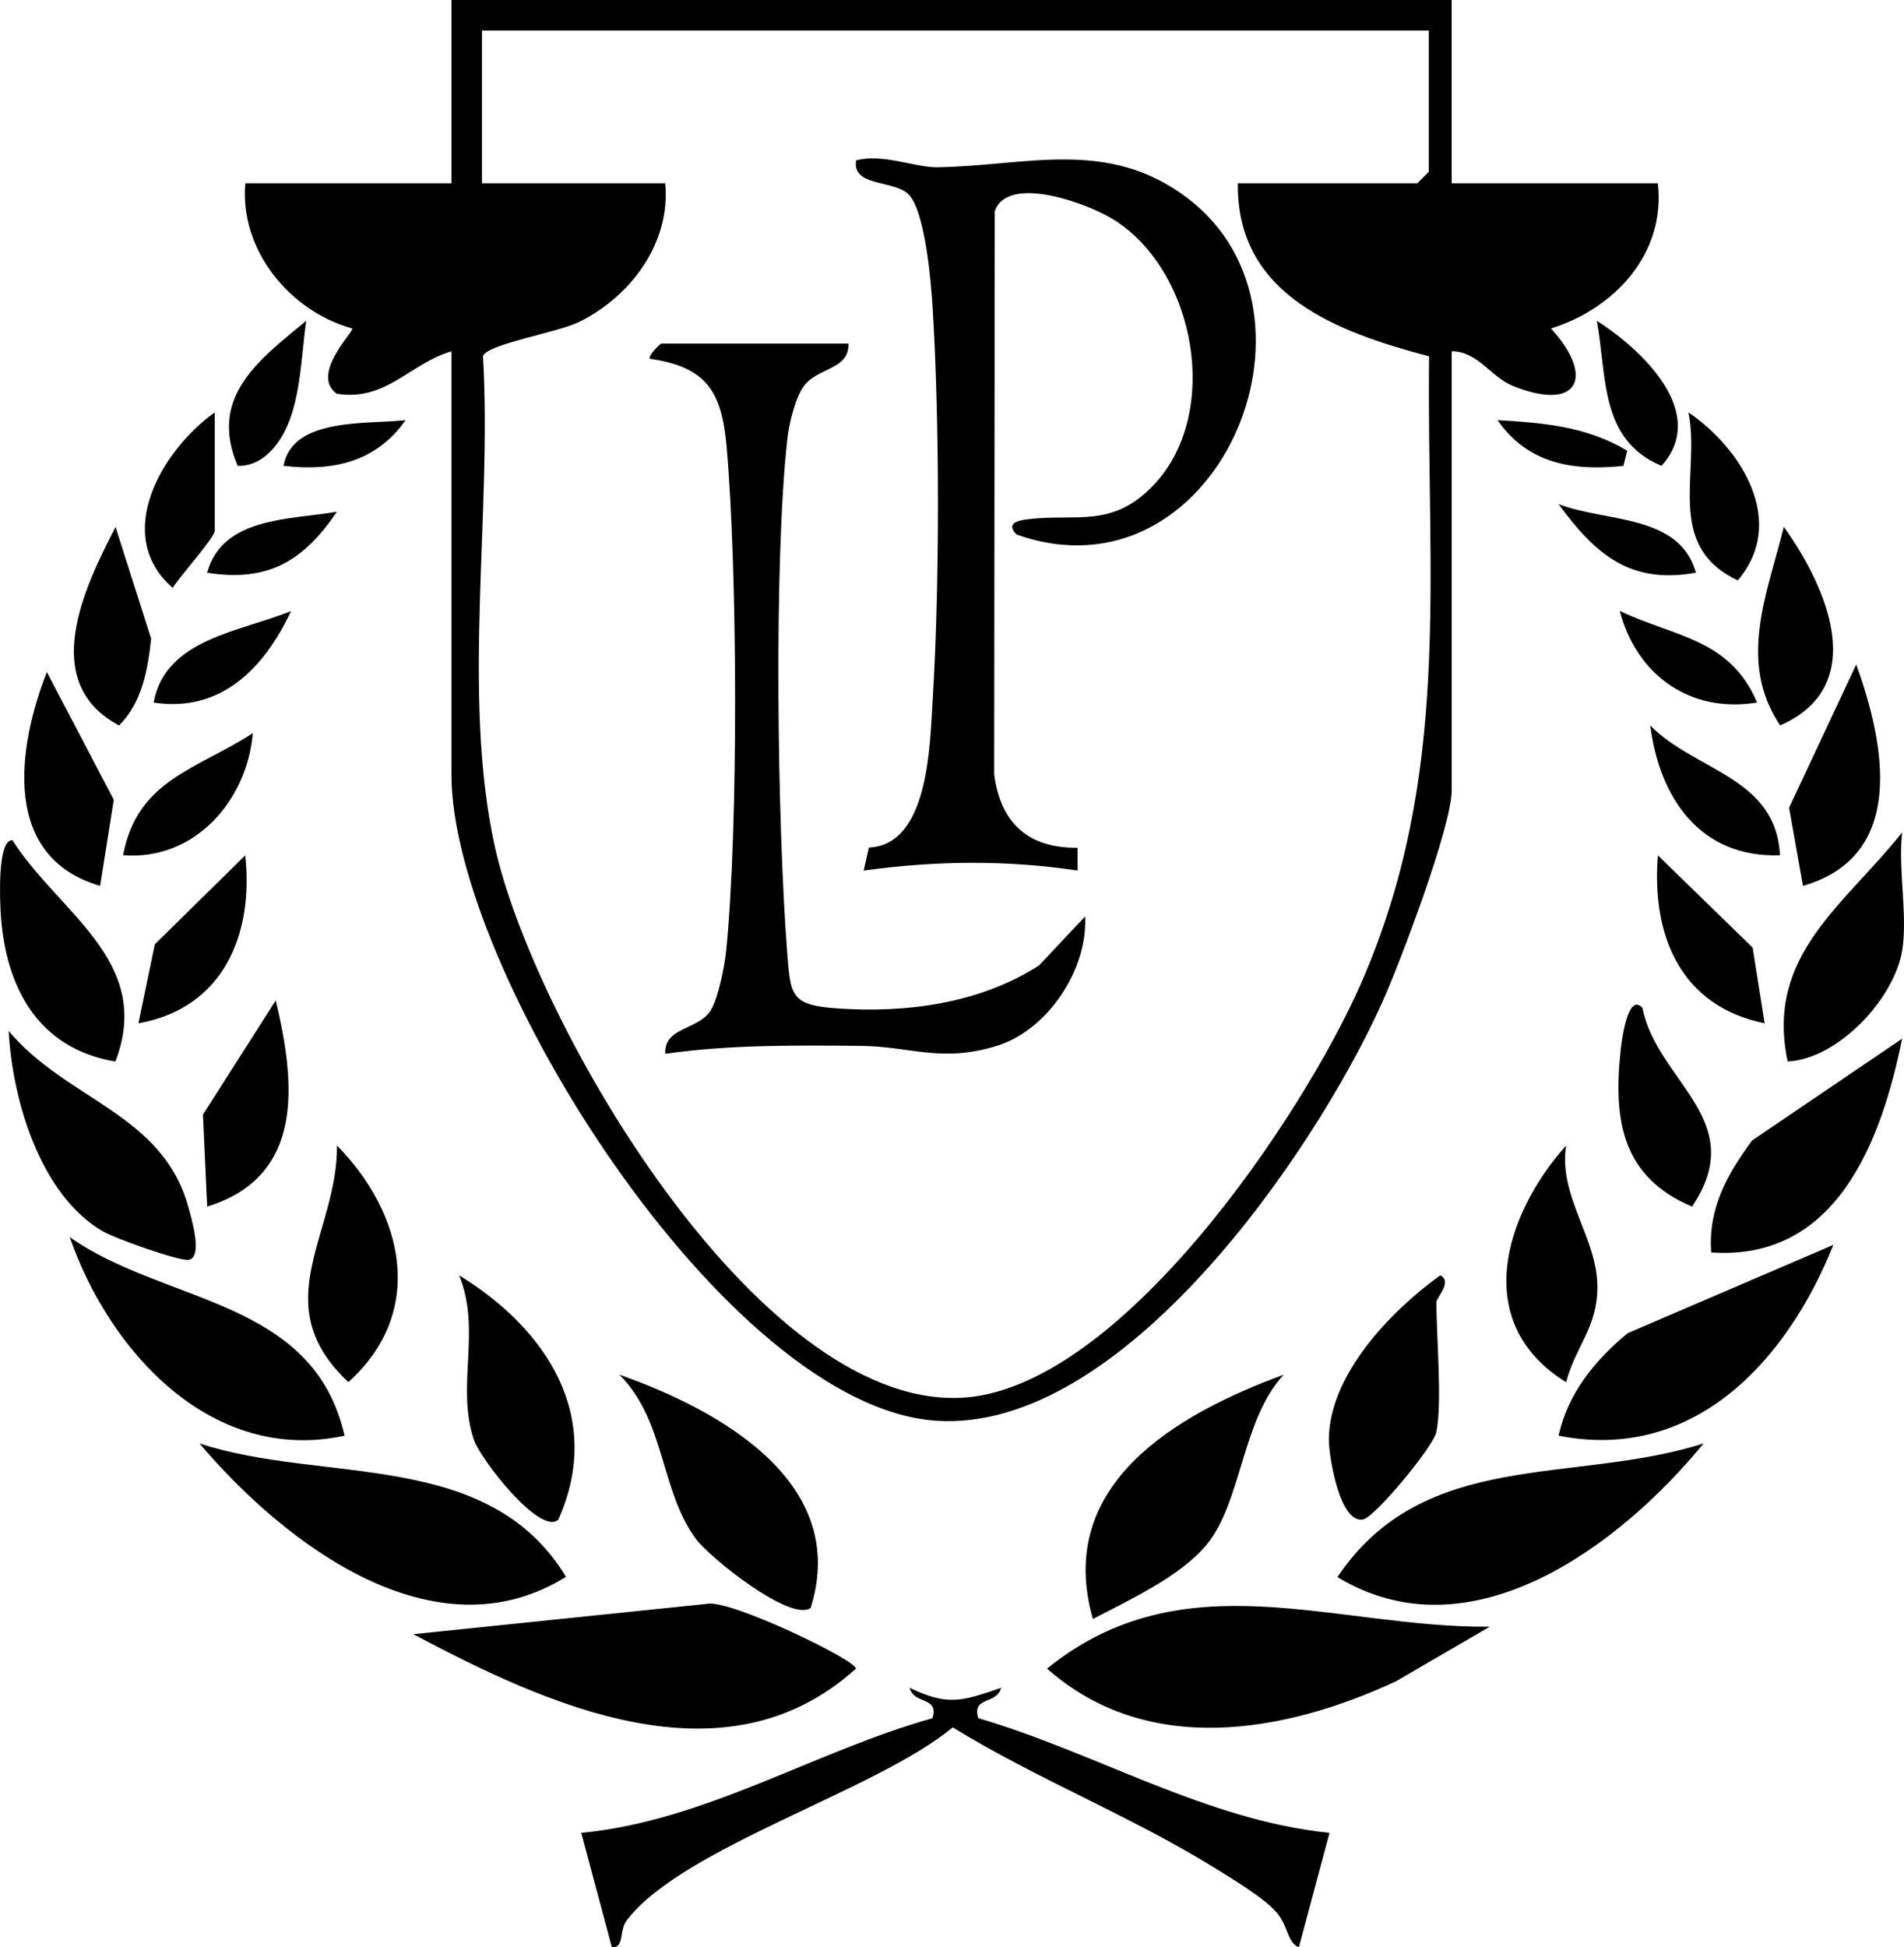 <?xml version="1.0" encoding="UTF-8"?><svg id="Layer_2" data-name="Layer 2" xmlns="http://www.w3.org/2000/svg" viewBox="0 0 687.56 703.09"><g id="Layer_1-2" data-name="Layer 1"><g><path d="M524.22,0v66.17h74.45c2.94,25.26-15.56,45.28-38.59,52.42,16.18,17.74,9.7,30.25-13.86,20.7-7.91-3.21-12.6-12.47-21.99-12.46v158.54c0,13.02-18.81,62.65-25.21,76.81-24.51,54.21-93.82,155.4-161.02,150.78-76.25-5.24-174.97-163.41-174.97-233.1V126.83c-14.88,4.34-23.62,18.18-41.41,15.33-9.74-6.96,6.36-22.55,5.56-23.57-22.69-6.3-40.71-28.47-38.6-52.42h74.45V0h361.2ZM515.94,11.03H174.05v55.14h66.17c2.06,21.45-12.47,40.98-31.21,50.12-7.83,3.82-33.13,7.95-34.6,12.28,3.36,56.4-7.79,122.35,4.26,177,13.79,62.55,93.87,201.67,167.63,199.13,57.52-1.98,124.46-102.17,145.31-149.92,32.81-75.15,23.52-146.12,24.45-226.13-32.84-8.67-69.6-21.94-69.05-62.48h64.8l4.14-4.14V11.03Z"/><path d="M361.54,609.38c-1.62,6.19-10.67,3-8.28,10.97,42.52,12.41,82.11,36.83,126.84,41.4l-11.06,41.32c-4.35-1.82-3.65-7.46-8.05-12.58-4.6-5.34-16.05-12.16-22.46-16.14-30.08-18.64-64.25-32.08-94.48-50.68-27.72,22.99-97.54,43.2-117.73,69.66-2.85,3.74-.74,10.07-5.36,9.74l-11.06-41.32c44.84-4.3,84.16-29.41,126.84-41.4,2.4-7.97-6.65-4.78-8.28-10.97,13.98,6.7,19,4.8,33.08,0Z"/><path d="M149.25,590.02l106.1-10.96c8.13-1.72,53.7,20.24,53.74,23.4-47.42,42.88-111.69,13.09-159.84-12.44Z"/><path d="M537.99,587.32l-33.97,19.75c-40.44,18.78-89.85,27.35-125.92-4.63,49.46-40.01,103.58-14.65,159.89-15.12Z"/><path d="M72.03,521.15c44.77,14.72,104.12,1.64,132.36,48.16-47.54,29.55-101.67-11.99-132.36-48.16Z"/><path d="M615.2,521.15c-30.27,36.93-84.14,77.48-132.23,48.25,31.32-46.68,85.12-33.3,132.23-48.25Z"/><path d="M662.06,449.45c-16.71,41.74-50.22,78.57-99.23,68.9,3.3-15.24,13.26-27.42,24.98-37.03l74.26-31.87Z"/><path d="M124.43,518.35c-47.93,10.34-84.81-30.22-99.25-71.68,34.67,24.33,87.95,22.01,99.25,71.68Z"/><path d="M463.56,496.33c-15.3,16.6-15.06,46.04-28,61.58-9.38,11.27-28.03,19.91-40.9,26.62-13.92-48.6,30.16-73.96,68.9-88.2Z"/><path d="M223.68,496.33c36.04,12.71,83.34,38.79,69.06,84.21-7.16,5.23-36.46-18.1-41.48-24.97-12.98-17.79-10.94-42.53-27.58-59.24Z"/><path d="M3.12,372.23c21.02,25.03,55.46,29.73,64.83,63.35,1.1,3.93,5.59,18.81-.01,19.28-3.72.31-26.24-7.6-30.95-10.37-22.55-13.23-32.54-47.47-33.86-72.26Z"/><path d="M686.89,375.01c-7.48,37.02-23.77,80.37-68.94,77.18-1.21-15.87,5.81-28.26,14.75-40.42l54.19-36.76Z"/><path d="M201.59,548.7c-6.59,5.78-28.07-21.83-30.44-28.82-6.58-19.42,2.79-39.49-5.35-59.41,31.47,19.22,52.48,51,35.79,88.23Z"/><path d="M518.7,516.98c-1.09,5.41-22.1,30.63-26.38,31.59-8.46,1.89-12.48-22.72-12.45-28.83.08-23.29,22.33-46.43,40.22-59.27,4.57,2.23-1.39,8.09-1.39,9.64,0,12.6,2.15,36.16,0,46.87Z"/><path d="M41.67,383.27C13.63,378.59,1.84,356.25.25,329.6c-.26-4.43-1.29-26.51,4.23-26.25,16.74,26.32,51.13,43.61,37.19,79.92Z"/><path d="M686.89,343.28c-2.85,17.18-22.89,38.99-41.34,39.97-8.12-38.35,20.32-56.22,41.34-82.71-1.51,13.15,2.08,30.21,0,42.74Z"/><path d="M121.69,413.59c24.26,24.67,32.21,60.14,4.11,85.42-30.26-28.32-3.82-53.56-4.11-85.42Z"/><path d="M565.54,499.05c-34.33-21.24-22.59-60.12,0-85.47-2.86,18.39,11.27,33.28,11.29,51.01.02,14.77-7.73,21.16-11.3,34.46Z"/><path d="M651.07,319.85l-5-28.22,24.24-51.72c10.42,28.83,18.29,69.13-19.24,79.94Z"/><path d="M36.15,319.84c-35.48-10.29-30.07-49.48-19.23-77.2l24.17,46.12-4.94,31.07Z"/><path d="M74.82,435.64l-1.53-33.21,26.28-41.22c7.04,29.6,10.73,63.46-24.75,74.43Z"/><path d="M593.12,363.95c5.33,26.75,38.96,40.46,17.89,71.7-25.22-10.72-28.47-31.02-25.79-56.2.26-2.47,2.4-21.61,7.91-15.51Z"/><path d="M642.83,261.92c-15.47-23.1-4.64-47.51,1.33-71.7,15.59,21.76,31.26,57.4-1.33,71.7Z"/><path d="M41.73,190.27l12.85,40.31c-1.19,11.15-3.27,23.07-11.58,31.36-29.12-15.52-12.66-49.7-1.27-71.67Z"/><path d="M637.25,369.46c-30.44-6.17-40.9-31.76-38.56-60.63l34.21,33.3,4.34,27.34Z"/><path d="M49.99,369.46l5.92-28.52,32.64-32.11c3.12,28.7-7.99,55.19-38.56,60.63Z"/><path d="M77.54,148.89v42.74c0,2.51-12.86,16.69-15.16,20.63-21.94-19.05-3.92-49.75,15.16-63.36Z"/><path d="M609.72,148.89c19.35,13.19,35.71,39.68,17.81,60.66-26.68-12.54-13.36-39.03-17.81-60.66Z"/><path d="M642.77,308.79c-28.8,1.01-43.52-20.67-46.83-46.86,16.23,16.56,45.39,18.53,46.83,46.86Z"/><path d="M44.46,308.78c5.08-27.33,26.73-30.98,46.84-44.09-2.09,24.44-21.02,46.1-46.84,44.09Z"/><path d="M576.63,115.81c16.24,10.38,40.56,33.18,23.37,52.38-22.47-9.39-19.67-32.37-23.37-52.38Z"/><path d="M95.98,164.54c-2.8,2.34-6.45,3.79-10.14,3.66-10.65-24.95,7.69-38.26,24.76-52.39-2.29,15.34-1.75,38-14.62,48.73Z"/><path d="M105.11,220.61c-9.56,20.42-25.17,36.78-49.62,33.05,4.15-23.14,31.69-25.63,49.62-33.05Z"/><path d="M634.51,253.64c-24.24,3.98-43.48-9.9-49.6-33.06,19.93,9.47,39.75,9.91,49.6,33.06Z"/><path d="M612.43,206.78c-23.97,4.3-36.46-6.84-49.62-24.77,17.03,6.61,43.69,3.47,49.62,24.77Z"/><path d="M121.66,184.76c-11.96,17.66-24.75,25.55-46.86,22.02,5.54-20.29,30.1-19.07,46.86-22.02Z"/><path d="M587.61,162.73l-1.37,5.48c-18.11,1.88-34.43-.64-45.49-16.53,16.87,1.01,32.26,2.31,46.85,11.05Z"/><path d="M146.47,151.68c-10.63,15.21-26.49,18.6-44.1,16.5,3.24-17.56,29.98-14.89,44.1-16.5Z"/><path d="M367.06,192.97c-3.82-3.96.19-5.01,4.07-5.49,17.73-2.16,30.5,3.42,45.52-12.42,24.44-25.77,15.24-77.08-14.47-95.76-9.02-5.68-38.29-16.63-42.96-3.01l-.21,203.34c2.37,17.61,12.24,26.6,30.1,26.45v8.24c-25.65-3.89-51.62-3.56-77.22,0l1.87-8.32c21.59-.94,22.03-36.6,23.06-53.59,2.51-41.23,2.5-99.62,0-140.85-.59-9.64-2.76-36.48-9.18-41.8-5.76-4.78-19.91-2.45-18.5-11.84,9.5-2.6,21.3,2.56,29.23,2.47,32.02-.38,61.72-10.88,90.68,11.31,54.95,42.1,9.79,146.75-62.02,121.27Z"/><path d="M306.39,124.08c.32,9.56-11.24,8.49-16.23,15.48-3.02,4.24-5.25,13.6-5.84,18.97-4.96,44.75-3.6,138.86-.09,184.84,1.23,16.08,1.22,19.52,17.91,20.7,25.18,1.79,51.49-1.73,73.02-15.45l16.69-17.74c.98,19.19-13.49,41.03-31.84,46.71-20.22,6.26-31.17.17-49.35.01-23.61-.21-47.11-.44-70.43,2.87-.51-9.6,11.65-8.53,16.25-15.43,2.87-4.29,5.21-16.28,5.76-21.81,4.43-44.66,4.1-137.04.14-182.06-1.74-19.79-7.27-28.69-27.68-31.63-.79-1.02,3.61-5.48,4.13-5.48h67.55Z"/></g></g></svg>